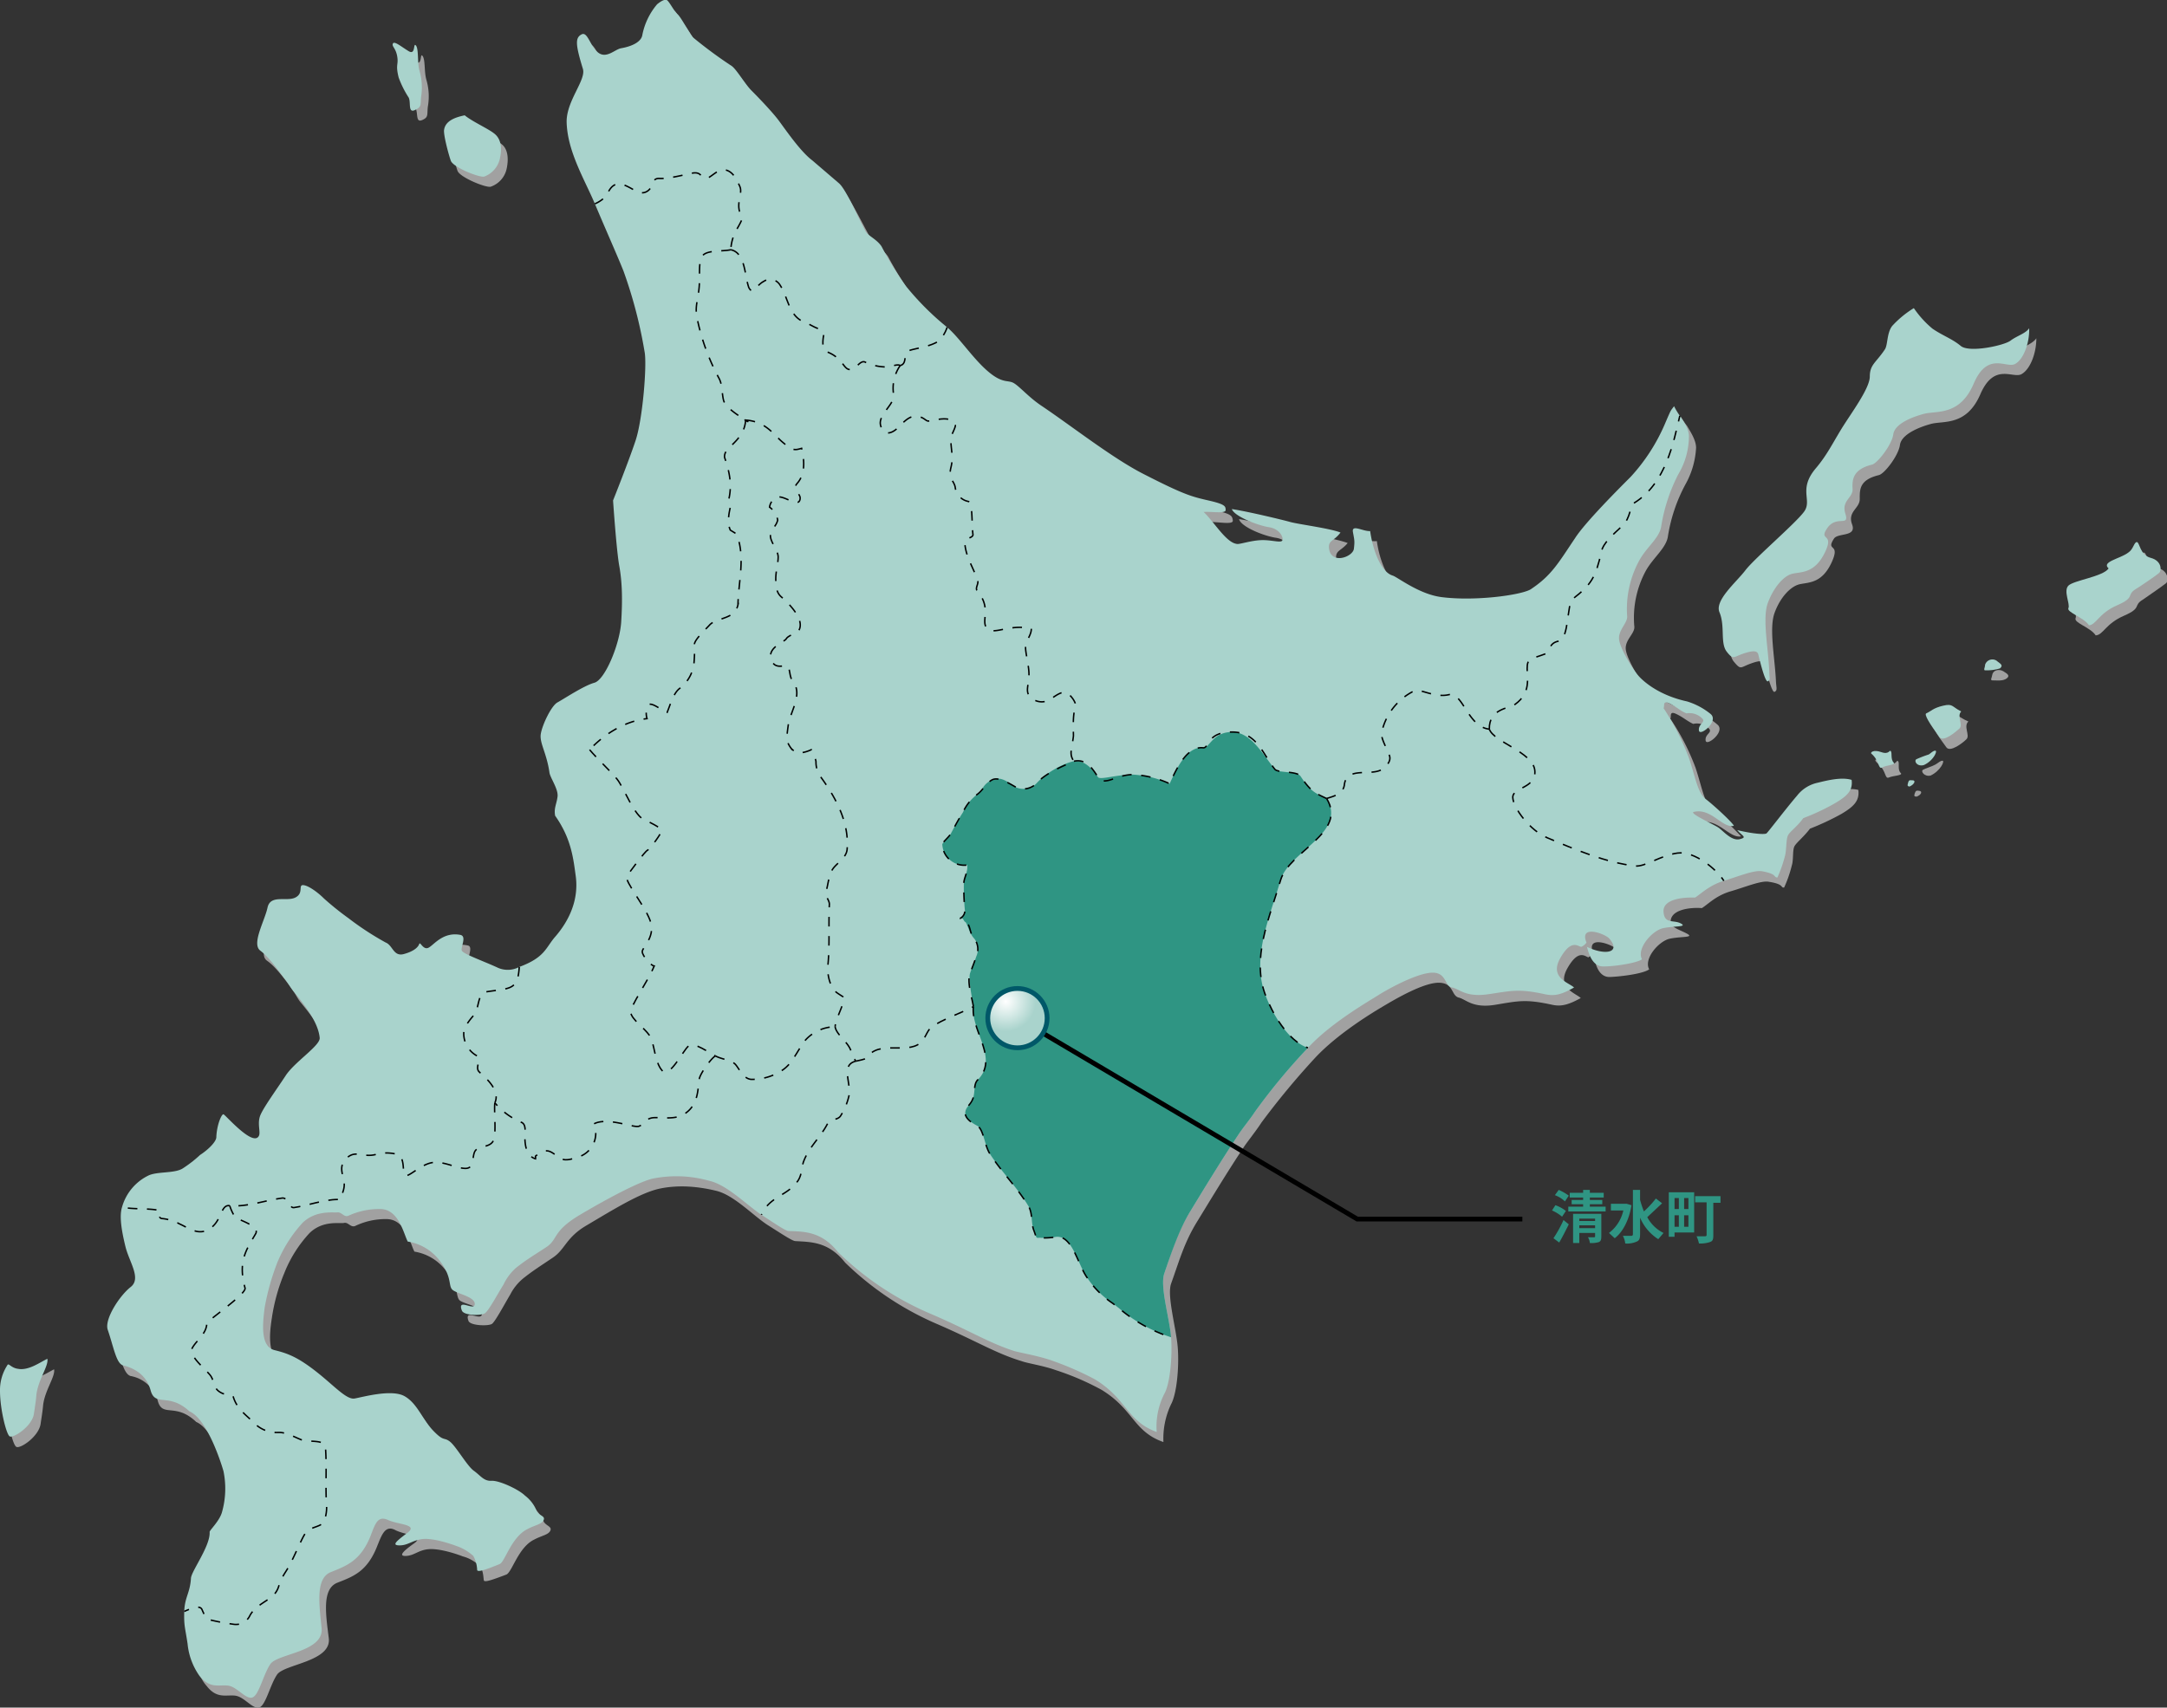 <svg xmlns="http://www.w3.org/2000/svg" xmlns:xlink="http://www.w3.org/1999/xlink" width="452.8" height="356.9" viewBox="0 0 452.8 356.9"><rect x="0" y="0" width="452.8" height="356.9" fill="#333333" stroke="none"/><defs><radialGradient id="1b494349-4b98-4ec9-aeaf-1798b1c0cbbc" cx="211.48" cy="211.09" r="3.57" gradientTransform="translate(-159.9 -160.1) scale(1.75 1.75)" gradientUnits="userSpaceOnUse"><stop offset="0" stop-color="#fff"/><stop offset="1" stop-color="#a9d3cc"/></radialGradient></defs><title>rec_ub_map</title><g id="01db3a34-4f52-4309-ad29-f777f405d075" data-name="レイヤー 2"><g id="a6072931-6c5c-48e9-b3a5-b63841cf5673" data-name="レイヤー 1"><path d="M360.7,130.2c1.3,2.9.1,6.3,1.6,8.1s1.3,1.2,3.5.4,2.8-.6,3,.3,1.4,5.9,2,5.6.4-.7.3-2c-.2-5-1.5-11.2-.3-14.5s3.4-5.6,5.3-6,4.6-.2,6.6-4.5-1.3-2.2.5-5c.8-1.3,4.8-.3,3.8-3s1.6-3.3,1.6-5.3-.1-4,4-5c1.2-.3,4.1-4.1,4.4-6.3s3.9-3.7,6.5-4.4,7.4.5,10.3-6.2,6.8-3.2,8.6-4.2,3.1-4.3,3.1-7.5c-.8,1.2-2.7,1.7-4,2.7s-8.6,2.6-10.4,1.1-3.7-2.1-5.9-3.7a17.5,17.5,0,0,1-3.8-4.2,16.4,16.4,0,0,0-4.6,3.7c-1.2,1.4-.9,4-1.5,4.9-1.9,2.7-3.2,3.2-3.2,5.7s-4,7.7-5.9,10.8-3.1,5.7-5.4,8.4c-3.6,4.3-.7,6.5-2.4,9s-10.3,9.8-12.3,12.2S359.6,127.7,360.7,130.2Z" style="fill:#a1a1a1"/><path d="M46.7,239.9c0-2.7,1-4.9,1.5-4.8s6.2,6.8,7.3,4.5-.4-2.6.3-4.3,3.4-5.5,5.3-8.4,7.3-6.3,7.2-7.8c-.3-3.2-3.2-6.8-5.4-9.5-.7-.8-1.1-1.8-1.9-2.9s-3.2-4.5-5.2-5.9,1-6.2,1.5-8.9,4.1-1.3,5.9-2.1.6-2.6,1.5-2.7,3,1.4,4.5,2.8a36.6,36.6,0,0,0,5,4.1c3.6,2.6,5.8,4.2,7.8,5.1s1.7,3,3.8,2.5a6.5,6.5,0,0,0,3.3-2.1c.1-.3.8,1.2,1.9.8s2.9-3.5,6.7-2.7c1.3.2-.1,2.6.2,3.3s4.7,2.1,7.6,3.6a6.3,6.3,0,0,0,4.5-.2c5.4-2,5.4-4.1,7.4-6.3s5.1-6.9,4.3-12.7c-.5-3.7-.8-7.9-4.3-12.7-.3-1.6.3-2.4.5-4s-1.5-3.9-1.7-5.1c-.6-4-2-6.1-1.8-7.9s2.3-5.9,3.6-6.7,5.5-3.5,7.6-4,5.4-8.1,5.6-12.7.2-8.4-.4-11.8-1.3-13.7-1.3-13.7,3.3-7.9,4.8-12.5,2.3-15.7,1.9-18.4-2.6-12.4-4.4-17c-1.2-2.8-4-9-6.1-14.1s-5.8-11-5.9-17.2c0-4.3,4.1-8.7,3.4-10.9-1.5-5.2-1.6-6.5-.3-7.2s1.9,2.4,3.5,3.8,3.4-.7,4.8-.9,4.3-1.7,4.4-2.8a13.3,13.3,0,0,1,3.1-6.4c.6-.5,1.5-1.1,2.1-.9s1.5,2.3,2.2,3,2.6,4.2,3.4,4.9a99.3,99.3,0,0,0,8,5.9c.9.6,2.8,3.8,4,5s4.4,4.6,5.8,6.4,4.5,6.4,6.9,8.3,4.8,4,5.6,4.8,3.8,6.8,5.6,10c.5.9,2.4,1.7,3.3,3.2a70.6,70.6,0,0,0,5.1,8.2,59.1,59.1,0,0,0,8.6,8.7c2.6,2,5.3,6.4,8.4,9s4.2,2,5.4,2.6,3.2,2.9,6,4.7c6.3,4.3,14.8,11,21.4,14.4,8.3,4.2,9.9,4.7,13.4,5.4s3.6,1.2,3.7,2.1-2.8.3-4.7.3c2.4,2.2,4.9,6.7,7.1,6.7s2.8-.7,4.9-.7,3.8.5,4.3.1,0-2.4-2.6-2.8-7.3-2.3-7.7-3.9c3.3.5,10.3,2.3,12.2,2.7s8.2,1.4,10.5,2.3c-1.4,1.7-2.6,1.5-2.4,3.3.4,3.4,4.9,1.8,5.2.1a7.5,7.5,0,0,0-.3-3.6c-.1-.6,2.2-.1,3.6-.2.5,3.7,2.2,8.5,4.8,9.4,1,.3,5.5,3.8,10.2,4.4,7,.9,16.4-.3,18.5-1.6,4.5-2.8,5.9-5.4,9.4-10.7,2-3.2,9.1-10.4,11.5-12.8A39.1,39.1,0,0,0,349.3,91c1.5-3.6,1.1-2.9,1.9-3.9a16.2,16.2,0,0,0,1.3,1.9c.9,1.5,1.9,3.1,1.9,4.6a17.5,17.5,0,0,1-2.2,7.6,34,34,0,0,0-3.7,11c-.4,2.4-3.1,4.4-4.6,7.1a20.6,20.6,0,0,0-2.4,11.7c.1,1.4-1.9,2.7-1.8,4.6s2.9,6.6,4.2,8,4.5,3.9,10,5.2a12.3,12.3,0,0,1,4.9,2.6c1.9,1.4-2.2,4.7-2.4,3.4s1.3-1.6.8-2.4a3.5,3.5,0,0,0-3.4-1.1c-1.3-.6-2.1-1.4-3.6-2.1s-.9.7-1.2,1a48.4,48.4,0,0,1,5.3,10.3c1.3,3.9,1.8,7.4,3.5,8.7a56,56,0,0,1,6,5.6c-2.4.5-4.8-3.8-8.4-2.9-1.1.3,4.2,2.6,5.2,3.2s2.7,2.8,4.4,2.5.4-.7-.6-1.9c3.8.9,5.8.8,6.1.7s4-5.1,6.4-7.9a7,7,0,0,1,4.3-2.7c2.5-.6,5.1-1.2,7.1-.7.3,2.3-1,3.5-3.5,5a54.5,54.5,0,0,1-6.6,3.1c-1.2,1.6-2.7,2.8-3.2,3.6s-.2,2.9-.6,4.1a25.5,25.5,0,0,1-1.6,4.6c-.8.1.1-.7-3.2-1.2-1.6-.3-4.9,1.1-8,2s-4.8,2.8-6,3.5c-2.7-.2-6.7.4-6.5,3,.1,1.1,2.1,1.6,3.5,2.4s-1.4.5-3.7,1-5.5,4.2-4.3,6.4c-1.2.9-5.7,1.5-8.2,1.6s-3.1-3.1-3.3-4.1c3.7,1.8,7.2,1.2,4.7-1.7-.9-1-6.5-3.1-4.9.8a4.5,4.5,0,0,1-1,.9c-.7-.2-2.1-1.8-4.4,2.3s1.8,5.2,2.8,6.2c-2.7,1.5-4.2,1.8-6,1.4-5.5-1.2-7-.8-11.8,0s-6.1-1.1-7.7-1.5-1-3.1-4.2-3.1-9,3.4-11.2,4.7-9.8,5.8-14.7,11.1a163.4,163.4,0,0,0-11.1,13.4c-.9,1.4-2.3,3.2-3.4,4.7-3.8,5.7-7.4,11.7-10.1,16.1s-3.7,8.2-5.4,12.9c-.9,2.6,1.1,9.4,1.4,13.4s-.2,9.6-1.4,11.8a16.7,16.7,0,0,0-1.6,7.9c-6.3-2.2-6.2-6.8-12.9-10.9a55.6,55.6,0,0,0-9.5-4.1c-2.8-1-5.8-1.4-7.2-1.9-5.6-1.7-9.4-4.2-18-7.9a63.3,63.3,0,0,1-18.9-12.7c-3.5-4.4-7.1-4.3-10.4-4.5-.6,0-2.7-1.4-5.7-3.3s-7.1-6.3-10.8-7.2-7.7-1.3-11.7-.5-9.5,4.2-15.4,7.7c-4.3,2.5-4.5,5-7,6.7s-4.3,2.8-6.4,4.5a10.7,10.7,0,0,0-2.6,3.3c-1.2,2-3.1,5.6-3.8,6.1s-4.5.4-4.9-.6c-1-2.7,2.6.1,2.8-1.4s-3.4-2.1-4.5-2.8-.1-2.6-3-6.3a10.3,10.3,0,0,0-6.6-4c-.9-1.6-1.8-6.9-6-6.8a14.6,14.6,0,0,0-6.3,1.4c-1,.5-1.5-.8-2.4-.6s-4.4-.6-7.2,2.1a26.7,26.7,0,0,0-5.3,8.4,39.5,39.5,0,0,0-2.6,9.4c-.6,3.8-.8,8.2,2,8.8s5.1,1.7,8.8,4.6,6.2,5.9,7.9,5.5,7.8-1.9,10.4-.4,3.7,4.7,6,7.1,2.3,1.4,3.5,2.4,3.6,5,5.1,6,2,2.2,3.6,2.1,5.8,1.8,7,3.1a9.2,9.2,0,0,1,2.4,3.1c.4,1.1,1.9,1.2,1.5,2.1s-1.7,1-3.4,1.9c-3.3,1.6-4.6,6.8-5.8,7.3-2.9,1.1-4.6,1.7-4.7,1.2s-.1-2.1-.8-2.9a7.8,7.8,0,0,0-3.6-2.1c-1.8-.7-5.1-1.7-7.2-1.5s-2.9,1.3-4.6,1.4-.8-.9,1.6-2.6-1.8-1.7-3.9-2.8-2.8.9-3.8,3.4c-2.1,5.3-5,6.3-8.3,7.6s-2.4,6.7-1.8,11.6-9.3,5.4-10.8,7.6-2.4,6.6-3.8,6.9-3.1-2.3-5-2.5-3.8.7-5.9-2c-1.1-1.2-2.1-3.2-2.6-6.7s-.8-3.7-.7-6.7,1.3-3.9,1.4-7c.1-1.4,4.1-6.7,4-9.7,0-.4,2.1-2.3,2.5-4.1a17,17,0,0,0,.3-8.5c-.2-1.1-3.3-10.9-7.1-12.5-4.3-4.1-7-.9-8-4.3a7.2,7.2,0,0,0-5.7-5.3c-1.5-.4-2.1-3.8-3.3-7.6-.8-2.2,2.4-7,4.7-8.8s-.3-5.3-1.1-8.5-1.2-6.3-.7-8.2a11.4,11.4,0,0,1,5.5-6.7c1.9-.9,5.6-.3,7.3-1.4s2.9-2.5,3.6-2.9S46.7,240.7,46.7,239.9Z" style="fill:#a1a1a1"/><path d="M94.2,29.2c.3-1.9,2.4-2.5,4.3-2.9,1.8,1.4,5.2,2.9,6.4,3.9s1.4,2.9,1,4.9a5.1,5.1,0,0,1-3.3,3.9c-.8.4-6.5-1.9-7-3.3S94.1,30.2,94.2,29.2Z" style="fill:#a1a1a1"/><path d="M86.8,22.5a19.5,19.5,0,0,1-2-4.1c-.7-2.9-.1-2.6-.3-4.4s-1.3-2.1-.9-2.7,1.7.6,3.2,1.6.9-2,1.5-1.2.3,3.3.8,5a12.3,12.3,0,0,1,.3,5.6c-.2,1.7.2,2.2-1.2,2.8S87.4,23.6,86.8,22.5Z" style="fill:#a1a1a1"/><path d="M397.2,161.6c.4.5-1.6.5-2.5.9s-.5-1.3-2.2-2.8.3-1,2.1-.3,1.6-.7,2-.3S396.4,160.9,397.2,161.6Z" style="fill:#a1a1a1"/><path d="M403.9,151.3c1.1-.6,1.4-1.2,3.5-1.6s1.8.2,3.9,1.1c-1.1,1,.4,2.9-.4,3.7s-3.4,2.8-4.2,1.7C404.6,153.4,403.5,151.5,403.9,151.3Z" style="fill:#a1a1a1"/><path d="M416.2,142.2c-.3-.2-.1-.2.1-1.2s1.5-1.2,2.3-.7,1.5.9.7,1.5S417.2,142.2,416.2,142.2Z" style="fill:#a1a1a1"/><path d="M5.3,288.3c2.1.3,4.6-1.4,6-2.1.3,1.5-2,4.5-2.3,7.6-.1,1.2-.4,3-.5,3.7-.3,2.7-4.3,5.4-5.1,4.9s-2-5.7-2-9.5a11.2,11.2,0,0,1,1.5-5.3C3.3,286.8,3.7,288,5.3,288.3Z" style="fill:#a1a1a1"/><path d="M446.2,117.7c1-.8,1.1-2.3,1.8-2.2s.5,2.7,2.8,3.2,2.4,2.7,1.8,3.2-4.5,3.2-4.8,3.4c-2.2,1.3-.1,1.7-4,3.4s-4.3,4-5.9,4.1c-1.1-1.7-4.6-2.6-4.2-3.6s-1.2-3.5-.1-4.6,7.4-2,8.4-3.6C440.4,119.5,444.4,119,446.2,117.7Z" style="fill:#a1a1a1"/><path d="M403.4,162.1c-1.3.3-2.1-.9-1.6-1.2s1.9-.7,2.6-1.1,1-.8,1.5-.8S405.5,161.1,403.4,162.1Z" style="fill:#a1a1a1"/><path d="M400.5,166.5c-.5,0-.6-.1-.4-.7s.4-.6,1-.5S401.5,166.1,400.5,166.5Z" style="fill:#a1a1a1"/><path d="M359.3,128c1.2,2.9.1,6.4,1.5,8.2s1.4,1.1,3.5.4,2.9-.6,3.1.2,1.4,5.9,2,5.6.3-.7.3-1.9c-.2-5.1-1.5-11.3-.3-14.5s3.3-5.7,5.2-6.1,4.6-.1,6.7-4.4-1.4-2.3.5-5.1,4.7-.2,3.8-3,1.6-3.3,1.5-5.2,0-4.1,4.1-5.1c1.1-.3,4.1-4.1,4.4-6.3s3.8-3.6,6.4-4.3,7.5.5,10.4-6.3,6.8-3.2,8.6-4.1,3.1-4.4,3-7.5c-.7,1.1-2.6,1.6-3.9,2.6s-8.6,2.6-10.4,1.1-3.7-2.1-5.9-3.6a20.9,20.9,0,0,1-3.9-4.3,21,21,0,0,0-4.5,3.7c-1.2,1.5-.9,4.1-1.6,5-1.8,2.7-3.1,3.1-3.1,5.6s-4,7.8-5.9,10.9-3.1,5.6-5.4,8.3c-3.7,4.4-.7,6.6-2.4,9s-10.4,9.8-12.3,12.3S358.2,125.5,359.3,128Z" style="fill:#a9d3cc"/><path d="M45.2,237.7c.1-2.6,1.1-4.9,1.5-4.8s6.2,6.9,7.4,4.5c.4-.8-.4-2.6.3-4.3s3.4-5.4,5.3-8.3,7.3-6.3,7.1-7.9c-.3-3.2-3.1-6.8-5.3-9.5-.7-.8-1.2-1.8-2-2.8s-3.2-4.5-5.1-5.9.9-6.2,1.5-9,4-1.2,5.8-2.1.6-2.6,1.6-2.6,3,1.4,4.4,2.8a60.5,60.5,0,0,0,5.1,4.1,60.6,60.6,0,0,0,7.8,5.1c1.5.6,1.6,3,3.8,2.4s3-1.5,3.2-2.1.8,1.3,1.9.8,3-3.4,6.7-2.7c1.4.3,0,2.6.3,3.3s4.6,2.2,7.6,3.6a5.1,5.1,0,0,0,4.4-.2c5.4-2,5.5-4,7.5-6.3s5.1-6.8,4.3-12.7c-.5-3.6-.9-7.8-4.3-12.6-.3-1.6.3-2.4.5-4s-1.6-4-1.7-5.1c-.6-4.1-2.1-6.1-1.8-8s2.2-5.9,3.5-6.6,5.5-3.5,7.7-4.1,5.3-8,5.6-12.7.2-8.4-.4-11.7-1.3-13.7-1.3-13.7,3.2-8,4.7-12.5,2.4-15.8,1.9-18.5a96.4,96.4,0,0,0-4.4-16.9c-1.1-2.8-3.9-9.1-6-14.1s-5.8-11-5.9-17.2c0-4.4,4.1-8.7,3.4-11-1.6-5.2-1.6-6.5-.3-7.2s1.8,2.5,3.5,3.8,3.4-.6,4.7-.9c2.9-.5,4.3-1.6,4.5-2.7A14.1,14.1,0,0,1,137.3.9c.6-.5,1.5-1.1,2-.9s1.5,2.3,2.3,3,2.6,4.3,3.3,4.9a93.5,93.5,0,0,0,8,5.9c1,.7,2.8,3.8,4.1,5.1s4.4,4.5,5.8,6.4,4.5,6.4,6.9,8.2l5.6,4.8c1.5,1.3,3.8,6.8,5.6,10.1.5.9,2.3,1.6,3.3,3.1a70,70,0,0,0,5.1,8.3,58,58,0,0,0,8.6,8.6c2.5,2.1,5.3,6.4,8.4,9.1s4.2,1.9,5.4,2.5,3.2,3,5.9,4.8c6.4,4.3,14.9,11,21.4,14.3,8.4,4.3,10,4.7,13.5,5.5s3.6,1.2,3.6,2-2.7.3-4.6.4c2.3,2.2,4.8,6.6,7.1,6.7.7,0,2.8-.7,4.8-.8s3.8.5,4.4.2-.1-2.5-2.6-2.9-7.3-2.3-7.8-3.8c3.3.5,10.4,2.2,12.2,2.7s8.2,1.3,10.5,2.2c-1.3,1.8-2.6,1.6-2.4,3.3.4,3.5,5,1.8,5.2.1s.1-1.8-.2-3.5,2.1-.1,3.6-.2c.5,3.6,2.1,8.5,4.7,9.3,1,.3,5.5,3.9,10.2,4.5,7,.9,16.5-.4,18.6-1.6,4.4-2.9,5.8-5.5,9.3-10.7,2.1-3.3,9.2-10.4,11.6-12.8a38.9,38.9,0,0,0,7.1-10.9c1.5-3.5,1.2-2.8,2-3.9a15.1,15.1,0,0,0,1.2,2c1,1.4,2,3,1.9,4.5a15.5,15.5,0,0,1-2.2,7.7,36.2,36.2,0,0,0-3.6,11c-.4,2.4-3.1,4.3-4.6,7.1a21.1,21.1,0,0,0-2.5,11.6c.1,1.4-1.8,2.8-1.7,4.7s2.9,6.5,4.2,7.9,4.5,4,10,5.2a14.5,14.5,0,0,1,4.9,2.6c1.9,1.5-2.2,4.8-2.4,3.5s1.3-1.7.8-2.4a3.7,3.7,0,0,0-3.4-1.2c-1.3-.5-2.1-1.4-3.6-2.1s-.9.7-1.2,1a51.9,51.9,0,0,1,5.3,10.4c1.3,3.8,1.8,7.3,3.5,8.6s5.6,4.9,5.9,5.6c-2.4.6-4.7-3.8-8.4-2.9-1,.3,4.2,2.6,5.2,3.3s2.7,2.8,4.4,2.4.5-.7-.5-1.9c3.8.9,5.8.9,6.1.7s4-5.1,6.4-7.9a7.4,7.4,0,0,1,4.3-2.7c2.4-.6,5.1-1.2,7.1-.6.3,2.3-1,3.4-3.5,4.9a47.4,47.4,0,0,1-6.6,3.1c-1.2,1.7-2.8,2.8-3.2,3.6s-.3,3-.6,4.2a28.4,28.4,0,0,1-1.6,4.6c-.9,0,.1-.7-3.2-1.3-1.7-.3-5,1.1-8,2s-4.9,2.8-6,3.5c-2.8-.1-6.8.4-6.6,3s2.1,1.6,3.6,2.4-1.4.5-3.7,1-5.6,4.3-4.4,6.5c-1.1.8-5.7,1.5-8.1,1.5s-3.1-3-3.4-4.1c3.7,1.8,7.2,1.3,4.7-1.7-.8-1-6.4-3.1-4.8.8a2.5,2.5,0,0,1-1.1.9c-.7-.1-2.1-1.7-4.4,2.4s1.9,5.1,2.9,6.1c-2.8,1.6-4.2,1.8-6.1,1.4-5.5-1.2-7-.7-11.8,0s-6-1.1-7.6-1.4-1.1-3.2-4.2-3.1-9,3.3-11.2,4.7-9.9,5.8-14.7,11a130.3,130.3,0,0,0-11.1,13.4c-.9,1.4-2.4,3.2-3.4,4.7-3.8,5.7-7.4,11.7-10.1,16.1s-3.8,8.2-5.4,12.9c-1,2.7,1.1,9.5,1.4,13.4s-.2,9.7-1.4,11.8a15,15,0,0,0-1.6,8c-6.3-2.3-6.2-6.9-12.9-11a65,65,0,0,0-9.5-4.1c-2.8-.9-5.8-1.4-7.3-1.8-5.6-1.8-9.3-4.3-18-8a63.3,63.3,0,0,1-18.9-12.7c-3.4-4.3-7-4.3-10.3-4.4-.6,0-2.8-1.5-5.7-3.4s-7.2-6.3-10.9-7.1a25.2,25.2,0,0,0-11.6-.5c-2.7.5-9.5,4.1-15.4,7.6s-4.5,5.1-7.1,6.8-4.3,2.7-6.4,4.4a11,11,0,0,0-2.5,3.4c-1.2,1.9-3.1,5.5-3.9,6s-4.4.5-4.8-.6c-1-2.7,2.6.2,2.7-1.3s-3.3-2.1-4.5-2.9,0-2.6-2.9-6.3a10.4,10.4,0,0,0-6.6-3.9c-.9-1.7-1.9-7-6-6.8a15.3,15.3,0,0,0-6.4,1.4c-.9.4-1.4-.8-2.3-.7s-4.4-.5-7.2,2.1a28.1,28.1,0,0,0-5.4,8.5,50.6,50.6,0,0,0-2.6,9.3c-.5,3.9-.8,8.2,2.1,8.9s5,1.6,8.7,4.5,6.3,5.9,8,5.6,7.7-2,10.4-.5,3.7,4.8,6,7.2,2.2,1.3,3.5,2.3,3.6,5.1,5,6.1,2.1,2.2,3.7,2.1,5.7,1.8,7,3.1a7.5,7.5,0,0,1,2.4,3.1c.4,1.1,1.9,1.1,1.5,2s-1.7,1-3.4,1.9c-3.4,1.7-4.7,6.9-5.8,7.3-2.9,1.2-4.7,1.8-4.7,1.2a6.6,6.6,0,0,0-.8-2.9,10.1,10.1,0,0,0-3.6-2.1c-1.9-.7-5.2-1.7-7.2-1.4s-2.9,1.3-4.6,1.3-.8-.8,1.6-2.6-1.8-1.7-4-2.7-2.7.8-3.7,3.4c-2.1,5.2-5.1,6.2-8.3,7.5s-2.4,6.7-1.9,11.7-9.2,5.3-10.7,7.5-2.4,6.6-3.8,7-3.2-2.3-5.1-2.5-3.7.7-5.9-2a13.9,13.9,0,0,1-2.5-6.7c-.5-3.4-.8-3.8-.7-6.8s1.2-3.8,1.4-6.9c0-1.4,4.1-6.8,3.9-9.7,0-.4,2.1-2.3,2.6-4.2a18.1,18.1,0,0,0,.3-8.5c-.3-1.1-3.3-10.9-7.1-12.5-4.3-4-7.1-.9-8.1-4.3-.5-1.9-1.8-4.3-5.7-5.3-1.5-.3-2-3.7-3.3-7.5-.7-2.2,2.5-7.1,4.8-8.9s-.3-5.2-1.1-8.5-1.3-6.3-.7-8.2a10.5,10.5,0,0,1,5.5-6.6c1.9-.9,5.5-.4,7.2-1.5a25.9,25.9,0,0,0,3.6-2.8C43.8,240.1,45.2,238.5,45.2,237.7Z" style="fill:#a9d3cc"/><path d="M92.8,27.1c.3-1.9,2.4-2.6,4.3-3,1.7,1.4,5.2,2.9,6.4,4s1.4,2.9,1,4.8a5.2,5.2,0,0,1-3.3,4c-.9.3-6.5-1.9-7-3.3S92.6,28,92.8,27.1Z" style="fill:#a9d3cc"/><path d="M85.4,20.4a20.6,20.6,0,0,1-2.1-4.2c-.7-2.8,0-2.6-.3-4.4s-1.2-2.1-.9-2.7,1.8.7,3.3,1.6.9-1.9,1.5-1.2.3,3.4.7,5.1a12.6,12.6,0,0,1,.4,5.6c-.2,1.7.2,2.1-1.3,2.8S85.9,21.4,85.4,20.4Z" style="fill:#a9d3cc"/><path d="M395.7,159.4c.4.5-1.5.5-2.4,1s-.5-1.4-2.3-2.9c-.2-.2.4-.9,2.1-.3s1.7-.6,2-.2S395,158.7,395.7,159.4Z" style="fill:#a9d3cc"/><path d="M402.5,149.1c1.1-.5,1.4-1.1,3.5-1.6s1.8.2,3.8,1.2c-1,1,.5,2.8-.4,3.6s-3.3,2.8-4.1,1.8C403.2,151.3,402,149.3,402.5,149.1Z" style="fill:#a9d3cc"/><path d="M414.7,140.1c-.2-.3,0-.3.1-1.2a1.6,1.6,0,0,1,2.4-.8c.7.6,1.5.9.7,1.6A9.6,9.6,0,0,1,414.7,140.1Z" style="fill:#a9d3cc"/><path d="M3.8,286.1c2.2.4,4.6-1.4,6.1-2.1.3,1.5-2,4.5-2.3,7.6-.1,1.3-.4,3.1-.5,3.8-.3,2.7-4.4,5.3-5.1,4.8s-2-5.7-2-9.5a9.5,9.5,0,0,1,1.5-5.3C1.8,284.7,2.2,285.9,3.8,286.1Z" style="fill:#a9d3cc"/><path d="M444.7,115.5c1.1-.7,1.2-2.2,1.8-2.2s.6,2.7,2.9,3.3,2.3,2.6,1.8,3.1-4.5,3.2-4.9,3.4c-2.1,1.3,0,1.7-3.9,3.4s-4.4,4.1-5.9,4.2c-1.1-1.7-4.7-2.7-4.3-3.6s-1.1-3.6,0-4.7,7.3-1.9,8.4-3.6C439,117.4,443,116.8,444.7,115.5Z" style="fill:#a9d3cc"/><path d="M402,159.9c-1.4.4-2.1-.8-1.6-1.2a23.9,23.9,0,0,1,2.6-1c.5-.3.9-.8,1.4-.8S404,159,402,159.9Z" style="fill:#a9d3cc"/><path d="M399,164.4c-.4-.1-.5-.1-.3-.8s.4-.5,1-.5S400.1,163.9,399,164.4Z" style="fill:#a9d3cc"/><path d="M264.5,208.2c-3.1-7.8.7-16.2,3.1-24.3,1.8-6,14-9.9,9.6-17-2.3-1.1-3.3-1.4-5.4-4.6-.7-1.2-4.7-.7-5.4-1.5-2.6-3.2-5-7.8-9-7.8s-4.7,3.4-6,3.3c-3.5-.4-5.7,4.7-7,7.5a20.8,20.8,0,0,0-7.7-1.9c-3.5,0-6.9,1.2-7.3.5s-2.6-3.8-5-3.3-5.9,2.5-7.8,4.6a3.8,3.8,0,0,1-4.2.9c-1.6-.9-3.1-2.5-5.1-1.6s-1.9,2.2-3.2,3.1a9.8,9.8,0,0,0-2.9,3.7c-.9,1.4-1.7,2.9-2.5,4.4s-1.9,1.9-1.8,2.4a4.6,4.6,0,0,0,5.2,4.2c.2,1.4-.7,2.7-.7,3.8a50.6,50.6,0,0,0,.2,5.5,1.8,1.8,0,0,1-.9,1.8c.6-.2.6.6,1,.8s.8,2.4,1.9,3.5a3.7,3.7,0,0,1,.4,3.7c-.4,1.2-.9,2.3-1.3,3.5s.4,5.1.7,7c-.6,5,5.4,10.8.9,15.3-.9.9-.5,2.5-1,3.9s-1.5,1.7-1.6,2.9,1.2,2.1,2.5,2.8,1.5,4,2.6,5.8c2.5,3.9,5.7,7,8.1,11,.9,1.5.5,3.4,1.1,5s.4,1.7,1.2,1.6a15.1,15.1,0,0,0,3-.1c3.8-1,4.9,5.6,7,8.5a19.1,19.1,0,0,0,5.3,5.3l1.4,1.1a31.9,31.9,0,0,0,10.8,6c-.3-3.9-2.4-10.7-1.4-13.4,1.6-4.7,3.2-9.3,5.4-12.9s6.3-10.4,10.1-16.1c1-1.5,2.5-3.3,3.4-4.7A130.3,130.3,0,0,1,273.3,219C269,217.6,265.7,211.4,264.5,208.2Z" style="fill:#2f9583"/><path d="M124.3,42.6a7,7,0,0,0,2.5-1.8c.7-1.7,1.7-2.9,3.7-2.1s3.2,2.2,4.7,1.3.8-2.8,2.6-2.7,4.8-.7,6.8-1.1,1.8,1,2.8,1.1,2.5-2.1,4.1-1.8,2.4,1.9,3.1,3.5-1.2,3.9.5,6.4c.2.3-1.2,2.6-1.3,2.8a9.6,9.6,0,0,0-1.1,4" style="fill:none;stroke:#000;stroke-width:0.3px;stroke-dasharray:2"/><path d="M152.7,52.2c-1.8.4-5.2,0-6,1.4s-.4,3.6-.6,6.3-1,4.2-.4,6.8A45.6,45.6,0,0,0,150.2,79c.8,1.4.6,3.2,1,4.7s3.3,3.3,4.6,4.1-.6-.2,0,0" style="fill:none;stroke:#000;stroke-width:0.3px;stroke-dasharray:2"/><path d="M152.7,52.2c3,.6,2.9,5.3,3.7,7.7.1.4.5.9.8.9s1.4-1.5,2.4-2a2.4,2.4,0,0,1,3.4.8c1.7,2.6,1.8,6.4,5,7.7,1.1.4,1.9,1,3,1.4s1.2.9,1.1,1.4-.5,2.9.6,3.4c4,1.5,3.4,4.4,5.6,3.6.7-.3,1.6-1.9,2.5-1.4a10.6,10.6,0,0,0,4.6,1c.6,0,2.2-.7,2.7-.3" style="fill:none;stroke:#000;stroke-width:0.3px;stroke-dasharray:2"/><path d="M188.1,76.4c1.6-.4.5-2.6,1.8-3.1s4.4-.8,6.2-2a6.9,6.9,0,0,0,1.8-2.9" style="fill:none;stroke:#000;stroke-width:0.3px;stroke-dasharray:2"/><path d="M188.1,76.4a8.3,8.3,0,0,0-1.4,5.9c.5,2.1-3.3,4.3-2.7,6.6s2.3,1.7,3.4.7,2.4-2.7,4-2.6,1.9.9,2.5,1,5-1.5,5.7.8c.2.4-.9,2.2-.9,2.7-.1,2.3.6,3.8,0,6.2s.7,2.8.9,4.2a3.4,3.4,0,0,0,2.7,2.9c1,.2.7,4.5,1,6.9.1.8-1.8.7-1.7,1.8.2,3,1.9,5.3,2.7,7.9.2.7-.6,1.5-.1,2.1,3.1,3.7.7,6.2,2,7.8s4.8-1,9.3.1c0,1.4-1.1,2.4-1.2,3.7s.8,4.2.7,6.2-.7,3.1.1,4.2a3.4,3.4,0,0,0,3.7,1c1.1-.5,2.2-1.6,3.4-1.8s3.1,2.5,2.5,3.4-.4,4.9-.4,5.7c-.3,2.7-1,3.8.1,5.3" style="fill:none;stroke:#000;stroke-width:0.3px;stroke-dasharray:2"/><path d="M155.8,87.8c-.2,3.5-3,5-4.1,6.6a1.8,1.8,0,0,0-.3,1.2c1,2.9,1.6,5.6.9,8.7-.1.5.4,1.1.3,1.7s-.8,3,0,4.8l1.3.8c1.9,4.8.4,9.8.3,14.8a3.2,3.2,0,0,1-1.3,2c-1.2.9-3.7,1.2-4.6,2.2s-3,2.9-3.2,4a30.2,30.2,0,0,1-.1,4.1,7.7,7.7,0,0,1-3,5.2c-1.3,1-1.9,3.3-2.6,5-.9-.2-3.1-2.2-3.9-1.6a3.7,3.7,0,0,0-.3,2.9c-4.6.5-8.9,3.2-12,6.5" style="fill:none;stroke:#000;stroke-width:0.3px;stroke-dasharray:2"/><path d="M155.8,87.8c4.2.3,5.7,2.9,7.7,4.6s2.4,1.8,4,1.3c.8,3.3.5,5.7-.9,7.3s1.1,2.1.5,3.6-3.8-1.6-5.1-.5a2.7,2.7,0,0,0-1.2,1.9,4.2,4.2,0,0,1,1.7,2.7c-.3,1.3-1.3,1.8-1.5,3.1s1.6,3.2,1.6,4.6-.5,2.9-.5,4.6.2,2.9,1.1,3.7,5.2,4.6,3.7,7.1c-.3.5-2.2,1-2.6,1.7s-3.9,1.8-3.2,4.2,2.8,1.2,3.4,1.5.4,2.2,1.1,3.1c2.3,2.8-.5,6.4-.9,9.3s-.4,3.4.6,4.8a3.6,3.6,0,0,0,1.5,1,7.2,7.2,0,0,0,2.7-.7c.2.9.9,1.5,1,2.5a5.3,5.3,0,0,0,1,3.2c3.2,4.4,6,9.6,5.5,15.2-.2,1.7-2,2.7-2.9,3.9s-1,3-1.4,4.5.6,2,.6,3c-.2,4.3.1,8.5-.3,12.7a8.6,8.6,0,0,0,.8,4.5c.4,1,1.4,1.5,2.3,2.1s-1.5,4.4-1.6,6.3" style="fill:none;stroke:#000;stroke-width:0.3px;stroke-dasharray:2"/><path d="M123.2,156.7c1.5,1.8,4.2,4.3,5.7,6.1s3.6,7.9,6,8.7c.3,0,3.3,1.6,3.4,2s-2.4,3.9-3,4.2-3.6,4.4-4.3,5.4,4.2,6.7,5,9.8-1.8,5.1-1.8,6,1.9,3,2.5,3c-1.4,3.4-5,8.3-4.9,9.7s2.8,3.2,3.9,4.8,1,5.4,2.6,7.3,4.4-4.2,5.6-5.1,4.3,1.5,5.6,2.1" style="fill:none;stroke:#000;stroke-width:0.3px;stroke-dasharray:2"/><path d="M149.5,220.7c1,.6,3.3.9,4.1,1.7s1.7,3.2,3.5,3.2a11.5,11.5,0,0,0,6.2-1.8c2.3-1.5,2.8-3.4,4.9-6.3a8.5,8.5,0,0,1,6.3-2.9" style="fill:none;stroke:#000;stroke-width:0.3px;stroke-dasharray:2"/><path d="M174.5,214.6c.3,1.9,3.4,3.6,3.4,5.7a11.9,11.9,0,0,1,.9,1.5" style="fill:none;stroke:#000;stroke-width:0.3px;stroke-dasharray:2"/><path d="M178.8,221.8c-3.2.8-.9,4.6-1.4,7.2a13.6,13.6,0,0,1-1.8,4.3c-.7.9-2.1.5-2.6,1.4-1.5,3-3.9,4.9-5.1,8.1-.4,1.1-.3,3-1.4,4.3-2.2,2.9-5.7,3-7.4,6.8" style="fill:none;stroke:#000;stroke-width:0.3px;stroke-dasharray:2"/><path d="M178.8,221.8c.4-.1,2.1-.4,2.3-.7,2.5-3.8,8.2-.7,11.2-3.1.9-.6,1.4-2.6,2.3-3.3,2.4-1.7,6.1-2.9,8.8-4.3" style="fill:none;stroke:#000;stroke-width:0.3px;stroke-dasharray:2"/><path d="M203.4,210.4c-.3-1.9-1.4-5.2-.7-7s.9-2.3,1.3-3.5a3.7,3.7,0,0,0-.4-3.7c-1.1-1.1-.7-3-1.9-3.5s-.4-1-1-.8a1.8,1.8,0,0,0,.9-1.8,50.6,50.6,0,0,1-.2-5.5c0-1.1.9-2.4.7-3.8a4.6,4.6,0,0,1-5.2-4.2c-.1-.5,1.3-1.5,1.8-2.4s1.6-3,2.5-4.4a9.8,9.8,0,0,1,2.9-3.7c1.3-.9,1.9-2.4,3.2-3.1s3.5.7,5.1,1.6a3.8,3.8,0,0,0,4.2-.9c1.9-2.1,5.3-3.5,7.8-4.6" style="fill:none;stroke:#000;stroke-width:0.3px;stroke-dasharray:2"/><path d="M203.4,210.4c-.6,5,5.4,10.8.9,15.3-.9.9-.5,2.5-1,3.9s-1.5,1.7-1.6,2.9,1.2,2.1,2.5,2.8,1.5,4,2.6,5.8c2.5,3.9,5.7,7,8.1,11,.9,1.5.5,3.4,1.1,5s.4,1.7,1.2,1.6a15.1,15.1,0,0,0,3-.1c3.8-1,4.9,5.6,7,8.5a19.1,19.1,0,0,0,5.3,5.3l1.4,1.1a31.9,31.9,0,0,0,10.8,6" style="fill:none;stroke:#000;stroke-width:0.3px;stroke-dasharray:2"/><path d="M149.5,220.7c-.7.3-2.8,3.1-3.3,4.5s.2,5.8-3.5,7.8c-2.2,1.2-5.3.3-6.7.7s-1.4,1.3-2.5,1.7-6.6-2-9.4-.5a5.2,5.2,0,0,1-4,7.1,4.5,4.5,0,0,1-1.9.4c-1.8,0-3-2.7-4.9-1.6s-1.3.6-1.4,1.4c-1.7-.5-2.1-2.3-2.2-3.8s.4-3.3-.7-3.8a14.6,14.6,0,0,1-5.6-4.1" style="fill:none;stroke:#000;stroke-width:0.3px;stroke-dasharray:2"/><path d="M103.4,230.5c-.2,1.6.3,5.8-.2,7.6s-2.9,1.3-3.8,2.3-.1,3.7-2,3.8-4.7-1.6-7.1-1.2-4.8,3-5.6,2.7.2-4.2-2-4.5a8.4,8.4,0,0,0-4.2.1c-2.7.7-4.1-1-6,.7s-.8,3.5-.6,5-.5,3.1-1.3,3.7" style="fill:none;stroke:#000;stroke-width:0.3px;stroke-dasharray:2"/><path d="M70.6,250.7c-2.9,0-6.4,1.3-9.2,1.7-1,.1-1.2-2.1-2.4-2-3.8.5-7.2,1.9-11,1.6" style="fill:none;stroke:#000;stroke-width:0.3px;stroke-dasharray:2"/><path d="M48,252c-1.9-.3-1.6,3-4,4.7s-4.3.1-6.5-.9a9.6,9.6,0,0,0-3.5-1.1c-1.3,0-.3-1.7-.7-1.7-2.1-.5-5.7-.2-7.8-.7" style="fill:none;stroke:#000;stroke-width:0.3px;stroke-dasharray:2"/><path d="M48,252a9.6,9.6,0,0,0,1.2,2.5c1.6.8,5.1,1.9,4.2,3.4-2,3.4-3.7,5.8-2.2,11.3.4,1.2-8,6.9-8,7.4,0,2.1-2.1,3.5-3,5.1s2.4,4.1,3.7,5.7,0,3.7,4.8,4.4c.7,2.5,2.4,3.7,4.2,5.4a6.6,6.6,0,0,0,5.2,2.2c1.6-.1,3.3.9,4.8,1.5s4.9-.1,5.1,1.5c.3,4,0,7.7.2,11.8a8,8,0,0,1-.5,3.8c-.5,1.1-2.6,1.1-3.6,2.1s-2.6,5.6-4.4,8.4-1.1,3-2.2,4.5-4.1,2.4-5.3,4.7a3.2,3.2,0,0,1-3.3,1.8,49.4,49.4,0,0,1-5.3-1c-.6-.2-1-1.2-1.4-2.1s-1.9-.4-3.7.4" style="fill:none;stroke:#000;stroke-width:0.3px;stroke-dasharray:2"/><path d="M108.5,202.1c-.3,4.9-1.8,4.4-6.9,5.2-1.9.3-1.4,3.5-2.6,4.9a14.7,14.7,0,0,0-2,2.8,5.3,5.3,0,0,0,2.7,5.7c1,.6-.5,2.4.4,3.3s4.6,3.7,3.3,6.5" style="fill:none;stroke:#000;stroke-width:0.3px;stroke-dasharray:2"/><path d="M224.4,159.1c2.4-.5,3.7,1.2,5,3.3s3.8-.5,7.3-.5a20.8,20.8,0,0,1,7.7,1.9c1.3-2.8,3.5-7.9,7-7.5,1.3.1.7-3.3,6-3.3s6.4,4.6,9,7.8c.7.8,4.7.3,5.4,1.5,2.1,3.2,3.1,3.5,5.4,4.6" style="fill:none;stroke:#000;stroke-width:0.3px;stroke-dasharray:2"/><path d="M277.2,166.9c4.4,7.1-7.8,11-9.6,17-2.4,8.1-6.2,16.5-3.1,24.3,1.2,3.2,4.5,9.4,8.8,10.8" style="fill:none;stroke:#000;stroke-width:0.3px;stroke-dasharray:2"/><path d="M277.2,166.9c1.1-.4,3.4-.8,3.7-2.8.4-4,5.5-1.8,7.9-3.3.7-.5,1.8-1.5,1.6-2.6s-2-3.9-1.7-5.1a12.7,12.7,0,0,1,6.8-8.7c1.1-.6,4.2,1.5,7.2.8s3.9,6.7,8.5,7.2" style="fill:none;stroke:#000;stroke-width:0.3px;stroke-dasharray:2"/><path d="M311.2,152.4c-.1-4.3,4.1-4.3,5.4-5.2,3.3-2.4,2.5-5.3,2.5-7.5s.8-1.9,3.7-3c1.2-.5.7-2.3,2.9-2.7s1.7-7.9,2.9-8.8c3.9-3,4.8-4.5,6-9.8.3-1.9,2.6-3.8,4.4-5.5s1.5-4.2,2.5-4.8c6.6-4.1,8.2-12.7,9.5-18.2" style="fill:none;stroke:#000;stroke-width:0.3px;stroke-dasharray:2"/><path d="M311.2,152.4c.9,2.7,9.1,4.8,9.5,8.6s-4.7,3.5-4.6,5.7,3.6,6.9,7.2,8.4c5.9,2.5,12.3,5.2,18.4,5.9,2.1.2,5.2-2.2,8.8-2.7s8.3,3.5,9.7,5.8" style="fill:none;stroke:#000;stroke-width:0.3px;stroke-dasharray:2"/><path d="M326.4,254.3a8.4,8.4,0,0,0-2.1-1.3l.7-1.1a7.5,7.5,0,0,1,2.2,1.2Zm-1.8,4.5a25.9,25.9,0,0,0,2.1-3.8l1.1.9c-.6,1.2-1.3,2.6-2,3.8Zm2.4-7.7a6.2,6.2,0,0,0-2.1-1.3l.8-1.1a10.5,10.5,0,0,1,2.1,1.2Zm8.5,1.1v1h-7.8v-1h3.1v-.5h-2.4v-.9h2.4v-.5H328v-1h2.8v-.6h1.4v.6h2.9v1h-2.9v.5h2.6v.9h-2.6v.5Zm-.9,6.2c0,.7-.1,1-.5,1.2a5.3,5.3,0,0,1-1.9.2,2.5,2.5,0,0,0-.4-1.2H333c.2,0,.3,0,.3-.2v-.7H330v2.1h-1.3v-6.1h5.9Zm-4.6-3.7v.5h3.3v-.5Zm3.3,2v-.6H330v.6Z" style="fill:#2f9583"/><path d="M340.9,251.9c-.5,3.2-1.9,5.7-3.5,6.9l-1.2-1.1a8.1,8.1,0,0,0,3-4.7h-2.6v-1.4h3.3Zm6.4-.4-3.1,2.9a7.7,7.7,0,0,0,3.4,3.3l-1.1,1.3a9.9,9.9,0,0,1-3.8-4.5V258c0,.9-.2,1.3-.7,1.5a4.9,4.9,0,0,1-2.4.4,4.3,4.3,0,0,0-.5-1.6h1.8a.3.3,0,0,0,.3-.3v-9.3h1.5v2.1a22.5,22.5,0,0,0,.8,2.4,21.1,21.1,0,0,0,2.5-2.7Z" style="fill:#2f9583"/><path d="M354,257.6h-4.1v.9h-1.2v-9.3H354Zm-4.1-7.2v2.3h.9v-2.3Zm0,6h.9V254h-.9Zm2.9-6h-.9v2.3h.9Zm0,6V254h-.9v2.4Zm6.7-5H358v6.8c0,.8-.1,1.2-.7,1.4a6.3,6.3,0,0,1-2.3.3,6.6,6.6,0,0,0-.5-1.5h1.7c.3,0,.4-.1.4-.3v-6.8h-2.4V250h5.3Z" style="fill:#2f9583"/><polyline points="212.6 212.8 283.6 254.8 318.1 254.8" style="fill:none;stroke:#000"/><circle cx="212.6" cy="212.8" r="6.2" style="stroke:#005868;fill:url(#1b494349-4b98-4ec9-aeaf-1798b1c0cbbc)"/></g></g></svg>
